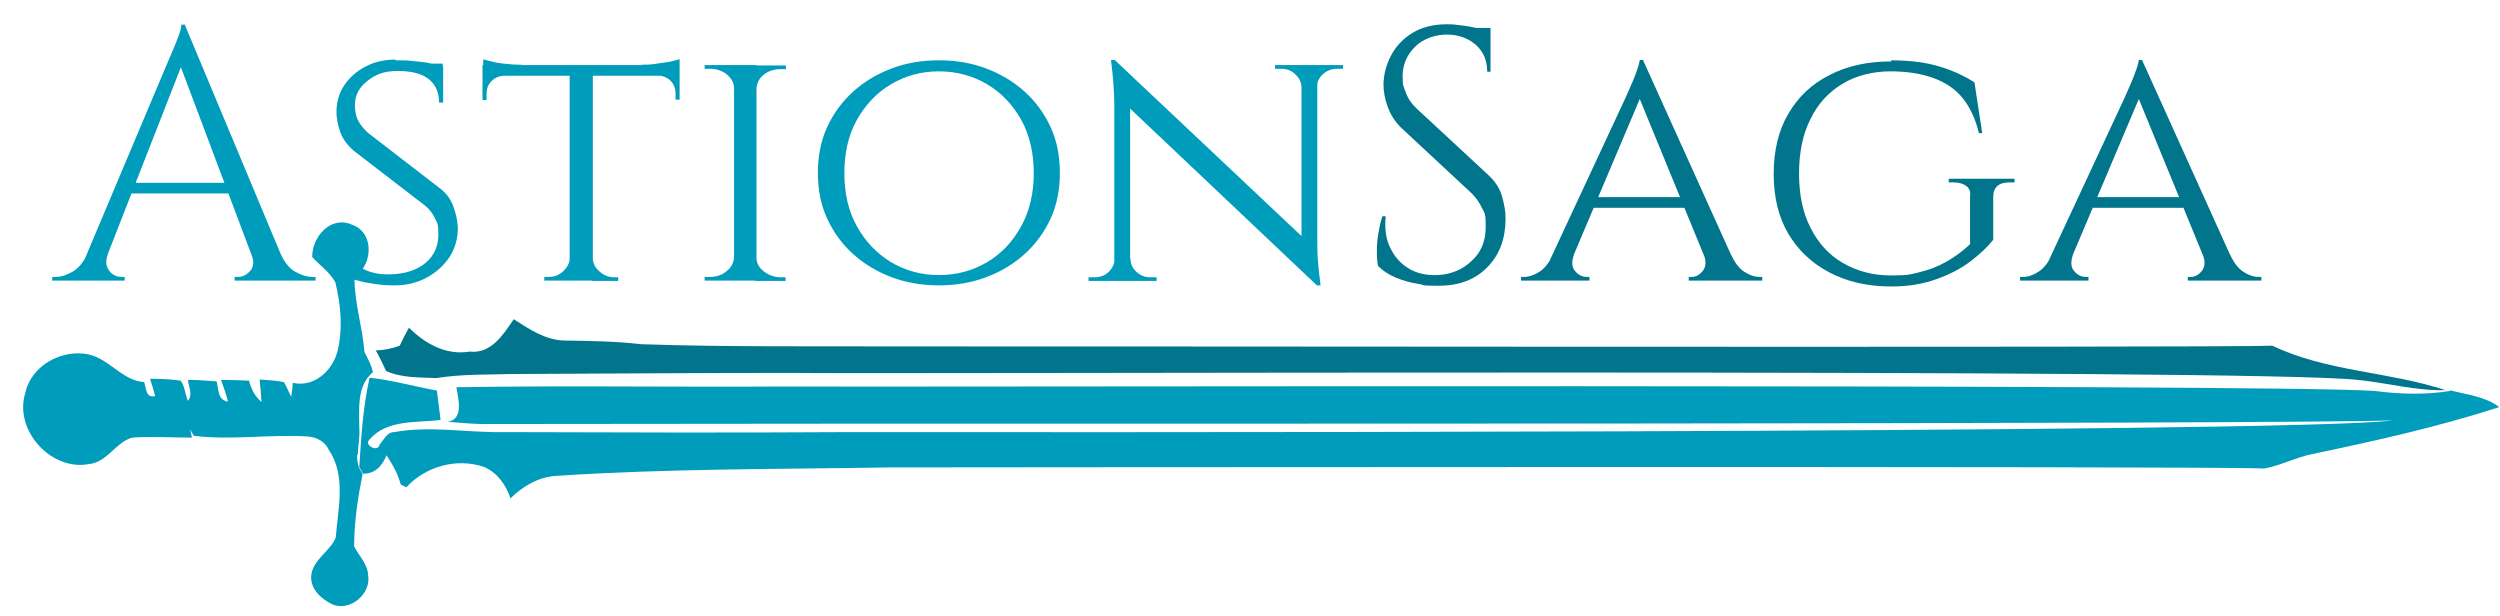 <?xml version="1.0" encoding="UTF-8"?>
<svg id="Camada_1" xmlns="http://www.w3.org/2000/svg" version="1.1" viewBox="0 0 679.8 167.6">
  <!-- Generator: Adobe Illustrator 29.7.1, SVG Export Plug-In . SVG Version: 2.1.1 Build 8)  -->
  <defs>
    <style>
      .st0 {
        fill: #00758c;
      }

      .st1 {
        fill: none;
      }

      .st2 {
        fill: #009cbc;
      }
    </style>
  </defs>
  <path class="st2" d="M29.3,69.2c-.5,1.3-.5,2.4-.2,3.3.3.9.9,1.6,1.6,2.1.7.5,1.5.7,2.3.7h.9v1H14.2v-1h.9c1.5,0,3-.5,4.6-1.4,1.6-.9,2.9-2.5,4-4.7h5.6ZM50.2,6.6l.9,6.8-24.5,62.6h-5.9l25-59.3c.7-1.6,1.3-3,1.8-4.2.5-1.2.9-2.3,1.3-3.4.4-1.1.5-1.9.5-2.4h.9ZM64,49.7v2.9h-30.6v-2.9h30.6ZM50.2,6.6l28.9,69.1h-8.3L48.3,15.9l2-9.3ZM68.4,69.2h8c1,2.2,2.3,3.8,3.9,4.7,1.6.9,3.2,1.4,4.7,1.4h.8v1h-22v-1h.9c1.2,0,2.3-.5,3.3-1.6,1-1.1,1.1-2.6.4-4.5Z"/>
  <path class="st2" d="M107.5,16.4c1.8,0,3.4,0,4.8.2,1.4.1,2.6.3,3.6.4,1,.2,1.9.4,2.6.6.7.2,1.4.4,2,.6v9.7c0,0-1.1,0-1.1,0,0-2.7-.9-4.8-2.7-6.3-1.8-1.5-4.7-2.3-8.5-2.3s-6,.9-8.3,2.7c-2.3,1.8-3.4,4-3.4,6.6,0,.8.1,1.7.3,2.6.2.9.6,1.7,1.2,2.6.6.8,1.3,1.7,2.3,2.5l19.7,15.2c1.5,1.2,2.6,2.8,3.3,4.7.7,1.9,1.1,3.8,1.2,5.7,0,2.9-.7,5.5-2.2,7.9-1.6,2.4-3.7,4.3-6.3,5.7s-5.5,2.1-8.7,2.1-3.9-.2-6.1-.5c-2.2-.3-4.2-.8-6.1-1.5-1.9-.7-3.4-1.5-4.7-2.6-.2-.9-.3-2.1-.3-3.5s.1-2.9.3-4.4c.2-1.6.5-3,.9-4.2h1.2c-.3,2.9.2,5.4,1.3,7.5,1.1,2.1,2.7,3.7,4.9,4.7,2.1,1.1,4.7,1.6,7.5,1.5,4-.1,7.2-1.2,9.5-3.1,2.3-1.9,3.5-4.5,3.5-7.7s-.3-3-.8-4.2c-.6-1.3-1.4-2.5-2.7-3.6l-19.5-15c-1.8-1.6-3.1-3.3-3.7-5.2-.7-1.9-1-3.7-1-5.4,0-2.7.7-5.1,2.1-7.2,1.4-2.1,3.4-3.9,5.8-5.1,2.4-1.3,5.2-1.9,8.2-1.9ZM120.4,17.3v1.8c0,0-6.8,0-6.8,0v-1.8h6.8Z"/>
  <path class="st2" d="M131.3,16.1c.6.2,1.5.4,2.7.7,1.2.3,2.6.5,4.1.6,1.5.2,2.9.2,4.2.2l-10.9,1v-2.5ZM184.8,17.7v2.9h-53.6v-2.9h53.6ZM137.2,20.4v.2c-1.5,0-2.7.6-3.6,1.5-.9.9-1.3,2.1-1.3,3.5v1.6h-1.1v-6.7h6ZM155.1,70.1v6.2h-7.1v-1h1.2c1.6,0,2.9-.5,4-1.6,1.1-1,1.7-2.3,1.8-3.7h.2ZM161.2,18v58.3h-6.3V18h6.3ZM160.9,70.1h.3c0,1.4.6,2.7,1.8,3.7,1.1,1,2.4,1.6,4,1.6h1.1v1h-7.1v-6.2ZM184.8,16.1v2.5l-10.9-1c1.3,0,2.7,0,4.1-.2,1.5-.2,2.8-.4,4.1-.6,1.2-.3,2.1-.5,2.7-.7ZM184.8,20.4v6.7h-1.1v-1.6c0-1.4-.4-2.5-1.3-3.5-.9-.9-2.1-1.4-3.6-1.5v-.2h6Z"/>
  <path class="st2" d="M199.9,24h-.3c0-1.5-.7-2.7-2-3.8-1.3-1-2.8-1.5-4.6-1.5h-1.4v-1h8.3v6.2ZM199.9,70.1v6.2h-8.3v-1h1.4c1.8,0,3.4-.5,4.6-1.6,1.3-1,1.9-2.3,2-3.7h.3ZM205.7,17.7v58.6h-6.1V17.7h6.1ZM205.4,24v-6.2h8.3v1h-1.4c-1.8,0-3.4.5-4.6,1.5-1.3,1-1.9,2.3-2,3.8h-.3ZM205.4,70.1h.3c0,1.4.7,2.7,2,3.7,1.3,1,2.8,1.6,4.6,1.6h1.3v1c0,0-8.2,0-8.2,0v-6.2Z"/>
  <path class="st2" d="M255.3,16.4c4.6,0,8.8.7,12.8,2.2,4,1.5,7.5,3.6,10.5,6.3,3,2.7,5.4,6,7.1,9.7,1.7,3.7,2.5,7.9,2.5,12.4s-.8,8.7-2.5,12.4c-1.7,3.7-4.1,7-7.1,9.7-3,2.7-6.5,4.8-10.5,6.3s-8.3,2.2-12.8,2.2-8.8-.7-12.8-2.2c-4-1.5-7.5-3.6-10.5-6.3-3-2.7-5.4-6-7.1-9.7-1.7-3.7-2.5-7.9-2.5-12.4s.8-8.7,2.5-12.4c1.7-3.7,4.1-7,7.1-9.7,3-2.7,6.5-4.8,10.5-6.3,4-1.5,8.2-2.2,12.8-2.2ZM255.3,74.8c4.8,0,9.2-1.2,13.1-3.5,3.9-2.3,7-5.6,9.3-9.8,2.3-4.2,3.4-9,3.4-14.4s-1.1-10.4-3.4-14.5c-2.3-4.1-5.4-7.4-9.3-9.7-3.9-2.3-8.3-3.5-13.1-3.5s-9.1,1.2-13,3.5c-3.9,2.3-7,5.6-9.3,9.7-2.3,4.1-3.4,9-3.4,14.5s1.1,10.3,3.4,14.4c2.3,4.2,5.4,7.4,9.3,9.8,3.9,2.3,8.2,3.5,13,3.5Z"/>
  <path class="st2" d="M303.3,70.3v6.1h-7.3v-1h1.7c1.5,0,2.8-.5,3.8-1.5,1-1,1.6-2.2,1.6-3.6h.3ZM303.1,16.3l4.2,5.5v54.6c0,0-4.3,0-4.3,0V28.5c0-3.3-.3-7.4-.9-12.2h1ZM303.1,16.3l54.1,51,1,10.4-54.1-51.2-1-10.2ZM307.4,70.3c0,1.4.5,2.6,1.6,3.6,1.1,1,2.3,1.5,3.8,1.5h1.7v1h-7.3v-6.1h.3ZM353.9,23.8c0-1.4-.6-2.6-1.7-3.6-1-1-2.3-1.5-3.8-1.5h-1.7v-1h7.3v6.1h-.2ZM358.2,17.7v47.4c0,2.1,0,4.1.2,6,.1,1.9.4,4.1.7,6.5h-.9l-4.3-5.2V17.7h4.3ZM357.9,23.8v-6.1h7.3v1h-1.7c-1.4,0-2.7.5-3.8,1.5-1.1,1-1.6,2.2-1.6,3.6h-.3Z"/>
  <path class="st0" d="M393.1,6.6c1,0,2.2,0,3.4.2,1.2.1,2.4.3,3.5.5,1.1.2,2.2.5,3.1.7.9.2,1.7.5,2.2.7v10.8h-.9c0-3.1-1.1-5.6-3.2-7.4-2.1-1.8-4.8-2.7-7.8-2.7s-6.5,1.1-8.7,3.4c-2.2,2.2-3.3,4.9-3.3,7.9s.3,2.7.8,4.3c.6,1.7,1.6,3.2,3.1,4.6l19.2,17.8c2,1.8,3.3,3.8,3.9,5.9.6,2.1,1,4.1,1,6.1,0,5.4-1.6,9.8-4.9,13.2-3.3,3.4-7.7,5.1-13.3,5.1s-3.4-.2-5.5-.5c-2.1-.3-4.2-.9-6.1-1.7-2-.8-3.6-1.9-4.9-3.2-.2-1-.3-2.3-.3-3.9s.1-3.2.4-4.9c.3-1.7.6-3.3,1.1-4.7h.9c-.3,3.3,0,6.2,1.3,8.7,1.2,2.5,2.9,4.3,5.1,5.6,2.2,1.3,4.8,1.8,7.7,1.7,3.6-.2,6.7-1.4,9.2-3.8,2.6-2.3,3.9-5.4,3.9-9.3s-.3-3.6-1-5.1c-.7-1.5-1.6-2.8-2.8-4l-18.7-17.4c-2-1.8-3.3-3.8-4.1-6-.8-2.2-1.2-4.2-1.2-6.1,0-2.7.7-5.4,2-7.9,1.3-2.5,3.2-4.6,5.8-6.2,2.6-1.6,5.7-2.4,9.4-2.4ZM405.3,7.6v2h-7.4v-2h7.4Z"/>
  <path class="st0" d="M428,69.2c-.7,2-.6,3.5.3,4.5.9,1.1,2,1.6,3.1,1.6h.8v1h-18.6v-1h.8c1.4,0,2.8-.5,4.2-1.4,1.4-.9,2.7-2.5,3.7-4.7h5.8ZM446.8,16.4l.7,6.7-22.4,52.9h-6.1l23.1-49.6c.7-1.6,1.3-2.9,1.8-4.1.5-1.1.9-2.3,1.3-3.4.4-1.1.6-2,.7-2.6h.9ZM458.3,53.6v2.9h-25.9v-2.9h25.9ZM446.8,16.4l26.8,59.3h-7.7l-20.8-50.7,1.7-8.7ZM463.3,69.2h7.4c1,2.2,2.2,3.8,3.6,4.7,1.4.9,2.8,1.4,4.1,1.4h.8v1h-20v-1h.8c1.1,0,2.1-.5,3-1.6.9-1.1,1-2.6.3-4.5Z"/>
  <path class="st0" d="M514.2,16.4c3,0,5.8.2,8.4.6,2.6.4,5.1,1.1,7.5,2,2.4.9,4.6,2,6.8,3.4l2.1,13.8h-.9c-.9-3.8-2.4-7-4.4-9.5-2-2.5-4.7-4.3-8-5.5-3.3-1.2-7.2-1.8-11.7-1.8s-9.3,1.1-13,3.4c-3.7,2.2-6.7,5.4-8.7,9.6-2.1,4.1-3.1,9.1-3.1,14.8s1,10.6,3.1,14.7c2.1,4.2,5,7.4,8.8,9.6,3.8,2.2,8.1,3.4,13.1,3.4s5.3-.3,7.8-.9c2.5-.6,4.9-1.5,7.2-2.8,2.3-1.3,4.5-2.9,6.5-4.8v-13c.2-1.2-.2-2.2-1-2.8-.8-.6-1.9-1-3.4-1h-1.4v-1h17.9v1h-1.4c-2.9,0-4.4,1.3-4.4,3.9v11.7c-1.5,1.9-3.5,3.8-6.1,5.8-2.6,2-5.7,3.6-9.3,4.9s-7.7,2-12.3,2c-6.4,0-12.1-1.3-16.8-3.8-4.8-2.5-8.5-6-11.2-10.5-2.7-4.6-4-10-4-16.3s1.3-11.8,4-16.4c2.7-4.6,6.4-8.1,11.2-10.5,4.8-2.5,10.4-3.7,16.8-3.7Z"/>
  <path class="st0" d="M563.7,69.2c-.7,2-.6,3.5.3,4.5.9,1.1,2,1.6,3.1,1.6h.8v1h-18.6v-1h.8c1.4,0,2.8-.5,4.2-1.4,1.4-.9,2.7-2.5,3.7-4.7h5.8ZM582.5,16.4l.7,6.7-22.4,52.9h-6.1l23.1-49.6c.7-1.6,1.3-2.9,1.8-4.1.5-1.1.9-2.3,1.3-3.4.4-1.1.6-2,.7-2.6h.9ZM594,53.6v2.9h-25.9v-2.9h25.9ZM582.5,16.4l26.8,59.3h-7.7l-20.8-50.7,1.7-8.7ZM599,69.2h7.4c1,2.2,2.2,3.8,3.6,4.7,1.4.9,2.8,1.4,4.1,1.4h.8v1h-20v-1h.8c1.1,0,2.1-.5,3-1.6.9-1.1,1-2.6.3-4.5Z"/>
  <path class="st2" d="M95.6,64.3c-3.4-.9-6.9,1.5-6.7,5.2,1.9.2,4.8,2.9,6.1.4-1.1-1.1-4.2-1.3-2.8-3.4,2.6-.4,4.5,1.1,4.3,4,.6-.8,1.9-2.5,2.5-3.3.8-2.1-2-2.6-3.4-2.9"/>
  <path class="st2" d="M93.8,151.7c-1.7.7-3.5,1.3-4.8,2.8-.7,1.9-.3,3.9-.2,5.8,2.2.9,4.8,3,7.1,1.1,1.4-1.3,4.4-2.3,3.7-4.7.4-3.4-3.4-4.1-5.8-5.1"/>
  <path class="st2" d="M96.1,96.6c-2.2,4.1-4.7,8.5-4.3,13.4.5,5,2.9,9.5,4.3,14.2.1-.6.3-1.9.4-2.5-1.6-5.4-3.4-11.2-2.2-16.9,1-2.7,2.6-5.3,1.7-8.2"/>
  <path class="st2" d="M26.7,99.6c-4-.7-6.6,2.5-8.2,5.7,4.4,0,8.6-2.3,12.9-.4.5,1.3.9,2.5,1.4,3.8,1.7-4.2-3.1-7.2-6.1-9.1"/>
  <path class="st0" d="M617.9,94c14.8,7.1,31.7,7,47.1,12.1-8.1.2-15.9-2-23.9-2.8-27.9-3.2-398.4-1.5-426.4-1.9-25.1,0-50.2.2-75.2.3-6.9.2-13.9,0-20.8,1.1-4.6-.2-9.4,0-13.7-1.9-.9-1.9-1.8-3.8-2.8-5.6,2.2-.1,4.4-.5,6.5-1.3.8-1.7,1.6-3.3,2.5-4.9,4.4,4.4,10.2,7.6,16.5,6.5,5.9.7,9.2-4.7,12-8.8,4.2,2.7,8.6,5.7,13.8,5.8,7,.1,13.9.2,20.9,1,23.7.8,47.5.5,71.2.6,9.9-.1,362.2.4,372.2-.2"/>
  <path class="st2" d="M91.2,153.9c2.3.6,6.4-.4,6.8,3,.7,3.7-4.6,4.7-6.9,2.9-2.5-1.3-.4-4,.2-5.9"/>
  <path class="st2" d="M95,156.9c-3.8-2.1-.3,4.3,0,0"/>
  <path class="st2" d="M95,156.9c-.3,4.3-3.8-2.1,0,0"/>
  <path class="st1" d="M97.7,127.3l-.5-3.5c0,1.2,0,2.3.5,3.5Z"/>
  <path class="st2" d="M97.3,123.8h0s0,0,0,0c0-2.4.6-4.8.4-7.2,0-5.3-.8-11.6,3.7-15.4-.4-2-1.4-3.7-2.3-5.5-.5-6.8-2.8-13.5-2.7-20.4,5-3.2,5.5-12.1-.7-14.2-5.8-2.6-10.9,3.4-10.8,8.8,2.1,2.3,4.8,4.1,6.3,6.9,1.5,6.2,2.1,12.8.5,19-1.5,5.2-6.4,9.6-12.1,8.3,0,.9-.3,2.9-.4,3.8-.7-1.3-1.2-2.7-2-4-2.2-.5-4.4-.5-6.6-.7.2,2,.4,4,.5,6.1-1.8-1.5-2.8-3.6-3.4-5.8-2.5-.1-5.1-.2-7.6-.2.7,1.9,1.4,3.9,1.9,5.9-2.9-.4-2.5-3.4-3.1-5.5-2.6-.2-5.2-.4-7.8-.4.2,1.9,1.4,4,0,5.7-.8-1.8-.8-4-2-5.5-2.7-.4-5.5-.5-8.3-.5.5,1.6,1,3.1,1.4,4.7-2.6.6-2.4-2.1-3-3.8-5.9-.4-9.4-6.2-15-7.5-7.2-1.6-15.7,2.9-17.3,10.4-3.2,10.1,6.9,21.3,17.2,19.4,5-.4,7.3-5.9,11.8-7.2,5.4-.4,10.9,0,16.3,0-.1-.6-.4-1.7-.5-2.2l1,1.7c10.3,1.3,20.7-.5,31.1.2,2.4.2,4.6,1.4,5.6,3.6,4.8,7.1,2.5,16,1.9,23.9-1.5,3.6-5.8,5.7-6.6,9.8-.7,3.9,2.6,6.9,5.8,8.4,4.8,1.9,10.5-3,9.6-8-.1-3-2.5-5.3-3.8-7.8,0-6.6,1-13.2,2.3-19.7l-1-1.8c-.4-1.2-.5-2.3-.5-3.5Z"/>
  <path class="st2" d="M666.3,106.3c-6.8,1.1-13.8.9-20.6,0-30.3-2-403-1-433.3-1.2-29.4.2-58.9-.3-88.3.2.5,3,2.1,8.8-2.4,9.4,3.9.3,7.8.7,11.6.6,34.6,0,69.2-.1,103.7-.1,23.8,0,389.9.2,413.7-.9-25.8,3.7-394.3,3.2-420.2,3.2-31.1.2-62.2.1-93.4,0-9.9.2-20-1.8-29.9,0-2,0-2.8,2.1-4,3.4-.3,2.2-4.3.2-2.8-1.3,4.7-5.6,12.8-4.6,19.4-5.4-.3-2.7-.7-5.4-1-8-6.1-1.1-12.1-2.8-18.3-3.5-1.8,8-2.3,16.2-2.8,24.3l1,1.8c3.3.1,5.3-2.2,6.4-5,1.7,2.5,3.1,5.1,3.9,8,.4.2,1.1.5,1.5.7,5.2-5.7,13.8-8.1,21.2-5.5,3.6,1.6,5.9,4.9,7.1,8.5,3.4-3.3,7.6-5.8,12.4-6.1,30.3-2,60.6-1.8,90.9-2.3,10.4,0,363.2-.4,373.6.3,4.4-.8,8.5-3,12.9-3.9,17.2-3.6,34.3-7.4,51-12.8-3.8-2.9-8.9-3.4-13.5-4.6Z"/>
</svg>